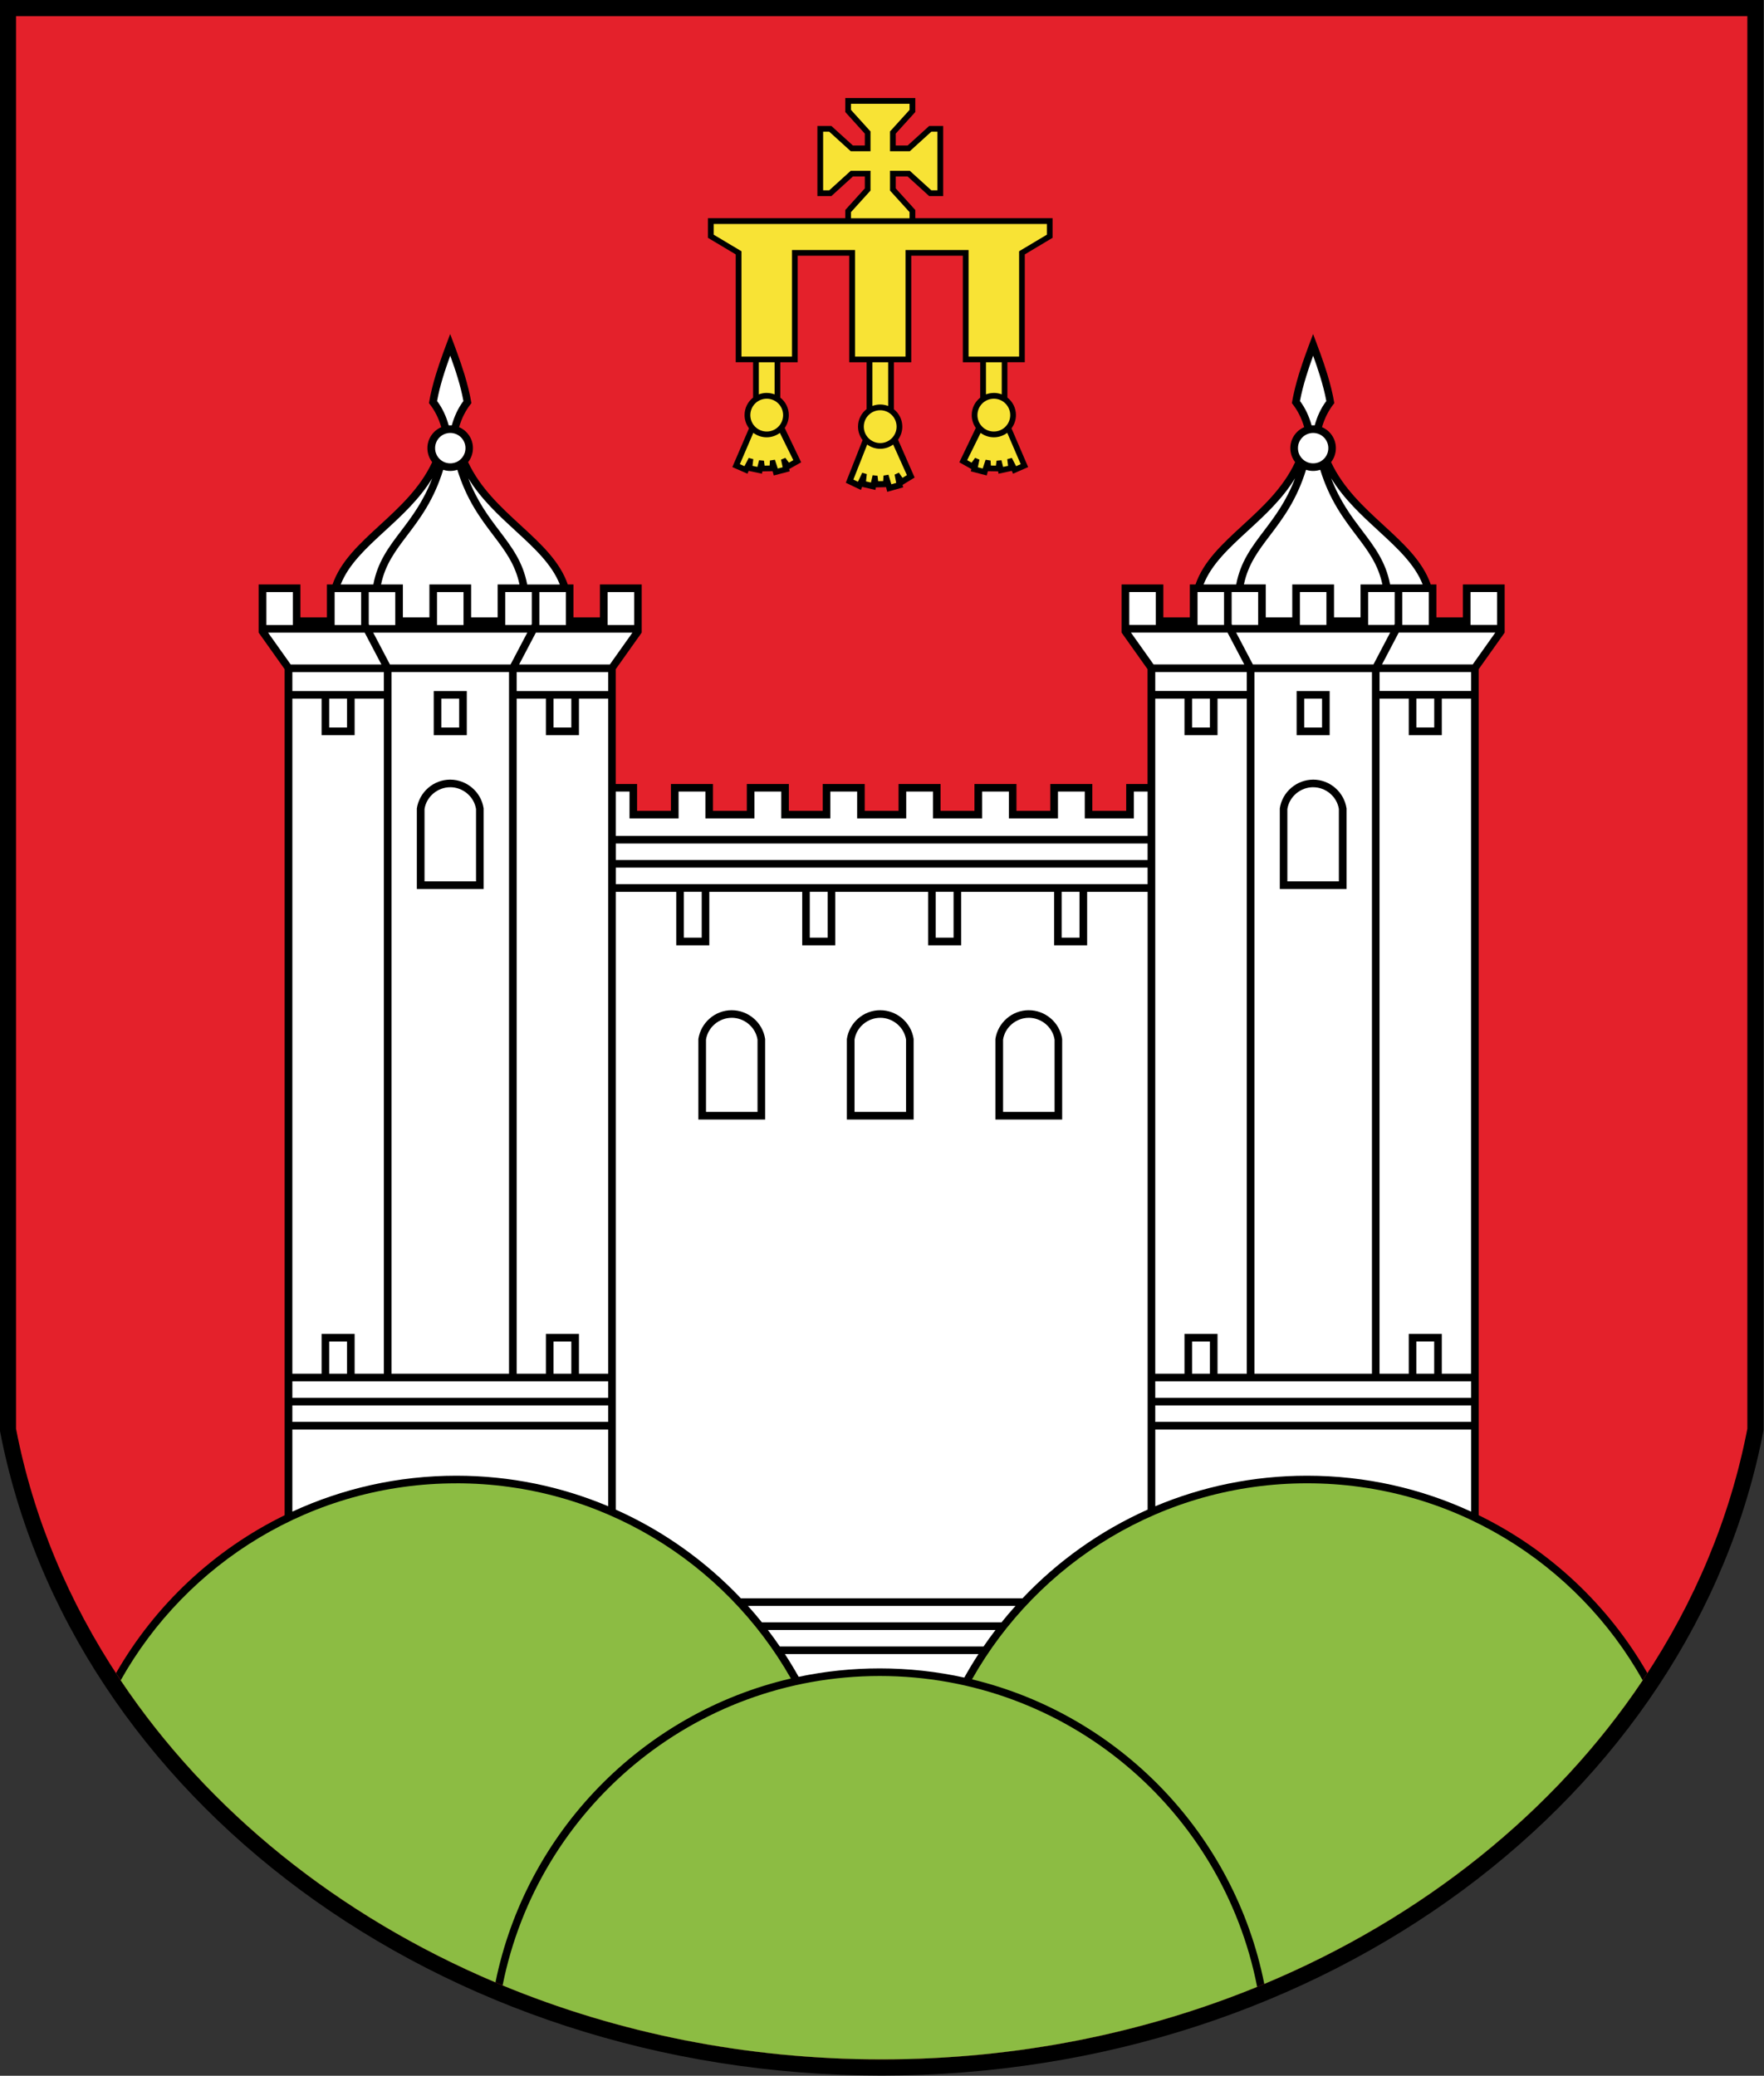 <?xml version="1.0" encoding="UTF-8" standalone="no"?>
<!-- Creator: CorelDRAW -->

<svg
   xmlns:dc="http://purl.org/dc/elements/1.1/"
   xmlns:cc="http://creativecommons.org/ns#"
   xmlns:rdf="http://www.w3.org/1999/02/22-rdf-syntax-ns#"
   xmlns:svg="http://www.w3.org/2000/svg"
   xmlns="http://www.w3.org/2000/svg"
   xmlns:sodipodi="http://sodipodi.sourceforge.net/DTD/sodipodi-0.dtd"
   xmlns:inkscape="http://www.inkscape.org/namespaces/inkscape"
   xml:space="preserve"
   width="300"
   height="353"
   style="fill-rule:evenodd"
   viewBox="0 0 84.667 99.624"
   id="svg2"
   version="1.1"
   inkscape:version="0.48.1 "
   sodipodi:docname="чашники_флаг.svg"><rect x="0" y="0" width="84.667" height="99.624" fill="#333333" stroke="none"/><sodipodi:namedview
   pagecolor="#ffffff"
   bordercolor="#666666"
   borderopacity="1"
   objecttolerance="10"
   gridtolerance="10"
   guidetolerance="10"
   inkscape:pageopacity="0"
   inkscape:pageshadow="2"
   inkscape:window-width="1280"
   inkscape:window-height="750"
   id="namedview49"
   showgrid="false"
   fit-margin-top="0"
   fit-margin-left="0"
   fit-margin-right="0"
   fit-margin-bottom="0"
   inkscape:zoom="1.5042493"
   inkscape:cx="150"
   inkscape:cy="176.49999"
   inkscape:window-x="-8"
   inkscape:window-y="-8"
   inkscape:window-maximized="1"
   inkscape:current-layer="svg2" />
 <defs
   id="defs4"><style
     type="text/css"
     id="style6">
   
    .fil3 {fill:black}
    .fil2 {fill:#3E9F47}
    .fil4 {fill:#8CBC43}
    .fil0 {fill:#E4212B}
    .fil8 {fill:#F8E335}
    .fil1 {fill:white}
    .fil6 {fill:black;fill-rule:nonzero}
    .fil7 {fill:#F8E335;fill-rule:nonzero}
    .fil5 {fill:white;fill-rule:nonzero}
   
  </style><style
     id="style3048"
     type="text/css">
   
    .str0 {stroke:#FF6600;stroke-width:0.706}
    .fil1 {fill:none}
    .fil0 {fill:#A90000}
   
  </style><style
     id="style3123"
     type="text/css">
   
    .str0 {stroke:#FF6600;stroke-width:0.706}
    .fil1 {fill:none}
    .fil0 {fill:#A90000}
   
  </style></defs>
 <path
   style="fill:#a90000"
   inkscape:connector-curvature="0"
   class="fil0"
   d="m 62.583,47.562 c 0.828,0 1.5,0.672 1.5,1.5 l 0,1.5 c 0,0.828 -0.672,1.5 -1.5,1.5 l -1.5,0 0,-4.5 1.5,0 z m 0,6 c 1.657,0 3,-1.343 3,-3 l 0,-1.5 c 0,-1.657 -1.343,-3 -3,-3 l -3,0 0,7.5 3,0 z m -6,-7.5 1.5,0 0,7.5 -1.5,0 0,-7.5 z m -3,0 1.5,0 0,7.5 -1.5,0 -3,-4.709 0,4.709 -1.5,0 0,-7.5 1.5,0 3,4.709 0,-4.709 z m -22.5,1e-4 4.5,0 0,1.5 -3,0 0,1.5 3,0 0,1.5 -3,0 0,1.5 3,0 0,1.5 -4.5,0 0,-7.5 z m -6,-2e-4 1.5,0 0,6 3,0 0,1.5 -4.5,0 0,-7.5 z m 15.75,6 1.5,0 c 1.242,0 2.25,-1.008 2.25,-2.25 0,-1.242 -1.026,-2.246 -2.25,-2.25 l -1.5,0 0,1.5 1.5,0 c 0.414,0 0.75,0.336 0.75,0.75 0,0.414 -0.336,0.75 -0.75,0.75 l -1.5,0 0,1.5 z m 1.5,-7.5 c 2.899,0 5.25,2.351 5.25,5.25 0,2.899 -2.351,5.25 -5.25,5.25 -2.899,0 -5.25,-2.351 -5.25,-5.25 0,-2.899 2.351,-5.25 5.25,-5.25 z m 0,1.5 c 2.071,0 3.75,1.679 3.75,3.75 0,2.071 -1.679,3.75 -3.75,3.75 -2.071,0 -3.75,-1.679 -3.75,-3.75 0,-2.071 1.679,-3.75 3.75,-3.75 z"
   id="path3127" /><g
   id="_137756912"
   transform="matrix(1.561,0,0,1.563,-44.081,-119.52)">
   <path
   style="fill:#000000"
   inkscape:connector-curvature="0"
   d="m 82.464,76.465 0,43.92 c -2.149,11.239 -13.472,19.816 -27.115,19.816 -13.643,0 -24.966,-8.576 -27.115,-19.816 l 0,-43.921 54.23,1e-4 z"
   class="fil3"
   id="_137628520" />
   <path
   style="fill:#e4212b"
   inkscape:connector-curvature="0"
   d="m 81.966,76.963 0,43.376 c -2.127,10.986 -13.235,19.365 -26.617,19.365 -13.382,0 -24.49,-8.378 -26.617,-19.364 l 0,-43.377 53.235,0 z"
   class="fil0"
   id="_137628640" />
   <path
   style="fill:#000000"
   inkscape:connector-curvature="0"
   d="m 36.993,122.995 c -2.177,1.061 -3.986,2.758 -5.187,4.849 4.622,7.076 13.433,11.859 23.543,11.859 10.11,0 18.921,-4.783 23.543,-11.859 -1.201,-2.091 -3.011,-3.788 -5.187,-4.849 l 0,-25.978 0.799,-1.124 0,-1.478 -1.284,0 0,1.01 -0.815,0 0,-1.01 -0.174,0 c -0.245,-0.712 -0.83,-1.249 -1.451,-1.819 -0.602,-0.553 -1.241,-1.139 -1.613,-1.937 0.092,-0.119 0.147,-0.268 0.147,-0.43 0,-0.289 -0.176,-0.538 -0.426,-0.644 0.079,-0.272 0.198,-0.512 0.378,-0.739 -0.051,-0.303 -0.127,-0.598 -0.216,-0.891 -0.128,-0.416 -0.282,-0.823 -0.436,-1.229 -0.154,0.407 -0.308,0.813 -0.436,1.229 -0.09,0.293 -0.165,0.589 -0.217,0.891 0.181,0.227 0.3,0.468 0.379,0.739 -0.251,0.107 -0.426,0.355 -0.426,0.644 0,0.162 0.055,0.311 0.148,0.43 -0.372,0.798 -1.01,1.384 -1.613,1.937 -0.621,0.57 -1.206,1.107 -1.451,1.819 l -0.174,0 0,1.01 -0.815,0 0,-1.01 -1.284,0 0,1.478 0.799,1.124 0,3.525 -0.657,0 0,0.824 -1.041,0 0,-0.824 -1.292,0 0,0.824 -1.041,0 -1e-4,-0.824 -1.292,0 0,0.824 -1.041,0 -1e-4,-0.824 -1.292,0 0,0.824 -1.041,0 0,-0.824 -1.292,0 0,0.824 -1.041,0 0,-0.824 -1.292,0 -10e-5,0.824 -1.041,0 0,-0.824 -1.292,0 0,0.824 -1.041,0 1e-4,-0.824 -0.657,0 0,-3.525 0.799,-1.124 0,-1.478 -1.284,0 0,1.01 -0.815,0 0,-1.01 -0.174,0 c -0.245,-0.712 -0.83,-1.249 -1.451,-1.819 -0.602,-0.553 -1.241,-1.139 -1.613,-1.937 0.092,-0.119 0.148,-0.268 0.148,-0.43 0,-0.289 -0.176,-0.538 -0.426,-0.644 0.079,-0.272 0.198,-0.512 0.379,-0.739 -0.051,-0.303 -0.127,-0.598 -0.217,-0.891 -0.128,-0.416 -0.282,-0.823 -0.436,-1.229 -0.154,0.407 -0.308,0.813 -0.436,1.229 -0.09,0.293 -0.166,0.589 -0.216,0.891 0.181,0.227 0.299,0.468 0.378,0.739 -0.25,0.107 -0.426,0.355 -0.426,0.644 0,0.162 0.055,0.311 0.147,0.43 -0.372,0.798 -1.01,1.384 -1.613,1.937 -0.621,0.57 -1.206,1.107 -1.451,1.819 l -0.173,0 0,1.01 -0.815,0 0,-1.01 -1.284,0 0,1.478 0.799,1.124 0,25.978 z"
   class="fil3"
   id="_137628352" />
   <path
   style="fill:#8cbc43"
   inkscape:connector-curvature="0"
   d="m 42.269,122.015 c 4.409,0 8.255,2.415 10.288,5.994 -4.57,1.059 -8.145,4.716 -9.084,9.331 -4.83,-2.039 -8.848,-5.283 -11.523,-9.275 2.025,-3.609 5.887,-6.049 10.319,-6.049 z m 36.479,6.049 c -2.696,4.024 -6.755,7.287 -11.635,9.323 -0.917,-4.601 -4.453,-8.258 -8.987,-9.352 2.029,-3.593 5.883,-6.02 10.303,-6.02 4.432,0 8.294,2.44 10.319,6.049 z m -11.855,9.414 c -3.5,1.427 -7.413,2.226 -11.544,2.226 -4.175,0 -8.128,-0.816 -11.656,-2.271 1.08,-5.417 5.862,-9.501 11.596,-9.501 5.75,0 10.542,4.107 11.604,9.546 z"
   class="fil4"
   id="_137628784" />
   <path
   style="fill:#ffffff;fill-rule:nonzero"
   inkscape:connector-curvature="0"
   d="m 40.276,118.649 3.614,0 0,-21.544 -3.614,0 0,21.544 z m 1.854,-29.119 c 0.076,-0.269 0.188,-0.522 0.358,-0.748 -0.086,-0.475 -0.241,-0.94 -0.405,-1.393 -0.164,0.453 -0.319,0.918 -0.405,1.393 0.171,0.226 0.282,0.479 0.358,0.748 0.031,-0.002 0.062,-0.002 0.093,0 z m 0.172,1.364 c -0.069,0.022 -0.142,0.035 -0.218,0.035 -0.076,0 -0.15,-0.012 -0.218,-0.035 -0.29,0.937 -0.72,1.504 -1.109,2.016 -0.355,0.467 -0.673,0.886 -0.801,1.505 l 0.671,0 0,1.01 0.815,0 0,-1.01 1.283,0 0,1.01 0.815,0 0,-1.01 0.671,0 c -0.128,-0.619 -0.446,-1.038 -0.801,-1.505 -0.388,-0.512 -0.819,-1.079 -1.109,-2.016 z m -2.584,3.521 c 0.132,-0.695 0.472,-1.144 0.854,-1.646 0.328,-0.432 0.686,-0.904 0.957,-1.613 -0.393,0.64 -0.935,1.138 -1.452,1.612 -0.575,0.528 -1.118,1.026 -1.361,1.647 l 1.001,0 z m 2.366,-4.653 c -0.258,0 -0.467,0.209 -0.467,0.467 0,0.258 0.209,0.467 0.467,0.467 0.258,0 0.467,-0.209 0.467,-0.467 0,-0.258 -0.209,-0.467 -0.467,-0.467 z m 3.367,4.653 C 45.208,93.794 44.666,93.296 44.09,92.768 c -0.516,-0.474 -1.059,-0.972 -1.451,-1.612 0.271,0.71 0.629,1.182 0.957,1.614 0.381,0.502 0.722,0.951 0.853,1.646 l 1.001,0 z m -9.022,1.245 0.815,0 0,-1.011 -0.815,0 0,1.011 z m 0.799,2.028 0.899,0 0,-2e-4 1.016,0 0,2e-4 0.899,0 0,-0.582 -2.814,0 0,0.582 z m 2.814,20.961 0,-20.727 -0.899,0 0,1.12 -1.016,0 0,-1.12 -0.899,0 0,20.727 0.899,0 0,-1.221 1.016,0 0,1.221 0.899,0 z m -1.133,-20.727 -0.548,0 0,0.886 0.548,0 0,-0.886 z m 5.216,0 0,20.727 0.899,0 0,-1.221 1.016,0 0,1.221 0.899,0 0,-20.727 -0.899,0 0,1.12 -1.016,0 0,-1.12 -0.899,0 z m 1.681,0 -0.548,0 0,0.886 0.548,0 0,-0.886 z m -1.681,-0.234 2.814,0 0,-0.582 -2.814,0 0,0.582 z m -4.159,-0.816 -0.514,-0.978 -2.97,0 0.695,0.978 2.789,0 z m -0.623,-1.212 0,-1e-4 0,-1.011 -0.815,0 0,1.011 0.815,0 z m 0.234,-1.011 0,0.983 0.015,0.029 0.8,0 0,-1.011 -0.815,0 z m 2.099,1.011 0.815,0 0,-1.011 -0.815,0 0,1.011 z m 2.899,0 0.015,-0.029 0,-0.983 -0.815,0 0,1.011 0.8,0 z m 0.249,-1.011 0,1.011 0,1e-4 0.815,0 0,-1.011 -0.815,0 z m 2.099,1.011 0.815,0 0,-1.011 -0.815,0 0,1.011 z m -2.207,0.234 -0.515,0.978 2.785,0 0.004,0 0.695,-0.978 -2.97,0 z m -0.779,0.978 0.515,-0.978 -4.737,0 0.514,0.978 3.708,0 z m 3.002,25.848 0,-2.357 -9.711,0 0,2.522 c 1.534,-0.707 3.242,-1.103 5.042,-1.103 1.656,0 3.233,0.334 4.67,0.938 z m -9.711,-2.591 9.711,0 0,-0.506 -9.711,0 0,0.506 z m 9.711,-1.245 -9.711,0 0,0.506 9.711,0 0,-0.506 z m -1.133,-0.234 0,-0.987 -0.548,0 0,0.987 0.548,0 z m -6.897,0 0,-0.987 -0.548,0 0,0.987 0.548,0 z m 13.887,9.307 c 0.804,-0.169 1.638,-0.258 2.493,-0.258 0.893,0 1.763,0.098 2.6,0.282 0.137,-0.246 0.282,-0.487 0.436,-0.722 l -5.952,0 c 0.148,0.227 0.289,0.46 0.422,0.697 z m 5.685,-0.931 c 0.118,-0.172 0.24,-0.341 0.367,-0.506 l -6.998,0 c 0.127,0.165 0.249,0.334 0.367,0.506 l 6.264,0 z m 0.551,-0.74 c 0.139,-0.173 0.283,-0.341 0.431,-0.506 l -8.227,0 c 0.148,0.165 0.292,0.333 0.431,0.506 l 7.365,0 z m 0.646,-0.739 c 1.084,-1.143 2.389,-2.074 3.848,-2.724 l 0,-18.97 -1.86,0 0,1.643 -1.016,0 0,-1.643 -2.857,0 0,1.643 -1.015,0 0,-1.643 -2.857,0 0,1.643 -1.016,0 0,-1.643 -2.857,0 0,1.643 -1.016,0 0,-1.643 -1.86,0 0,18.97 c 1.458,0.65 2.763,1.581 3.847,2.724 l 8.658,0 z m 5.215,-6.897 0.548,0 0,-0.987 -0.548,0 0,0.987 z m 5.53,0 0,-21.544 -3.614,0 0,21.544 3.614,0 z m -6.663,0.234 0,0.506 9.711,0 0,-0.506 -9.711,0 z m 9.711,1.245 0,-0.506 -9.711,0 0,0.506 9.711,0 z m -9.711,2.591 c 1.436,-0.604 3.014,-0.938 4.67,-0.938 1.8,0 3.508,0.395 5.042,1.103 l 0,-2.522 -9.711,0 0,2.357 z m 2.814,-24.798 -0.899,0 0,1.12 -1.016,0 0,-1.12 -0.899,0 0,20.727 0.899,0 0,-1.221 1.016,0 0,1.221 0.899,0 0,-20.727 z m 4.082,20.727 0.899,0 0,-1.221 1.016,0 0,1.221 0.899,0 0,-20.727 -0.899,0 0,1.12 -1.016,0 0,-1.12 -0.899,0 0,20.727 z m 1.133,0 0.548,0 0,-0.987 -0.548,0 0,0.987 z m -10.907,-14.797 0,1.409 0.549,0 0,-1.409 -0.549,0 z m -3.872,0 0,1.409 0.549,0 0,-1.409 -0.549,0 z m -3.872,0 0,1.409 0.549,0 0,-1.409 -0.549,0 z m -3.872,0 0,1.409 0.549,0 0,-1.409 -0.549,0 z m 15.627,-5.93 0,0.886 0.548,0 0,-0.886 -0.548,0 z m 0.355,-3.507 1.001,0 c 0.132,-0.695 0.472,-1.144 0.853,-1.646 0.328,-0.432 0.686,-0.904 0.957,-1.614 -0.393,0.64 -0.935,1.138 -1.452,1.612 -0.575,0.528 -1.118,1.026 -1.36,1.647 z m 3.367,-4.653 c -0.258,0 -0.467,0.209 -0.467,0.467 0,0.258 0.209,0.467 0.467,0.467 0.258,0 0.467,-0.209 0.467,-0.467 0,-0.258 -0.209,-0.467 -0.467,-0.467 z m 0,-0.234 c 0.016,0 0.031,6e-4 0.047,0.002 0.076,-0.269 0.187,-0.522 0.358,-0.748 -0.042,-0.232 -0.108,-0.488 -0.192,-0.76 -0.062,-0.203 -0.134,-0.415 -0.213,-0.632 -0.079,0.217 -0.15,0.429 -0.213,0.632 -0.084,0.272 -0.15,0.528 -0.192,0.76 0.171,0.226 0.282,0.479 0.358,0.748 0.015,-10e-4 0.031,-0.002 0.046,-0.002 z m 2.366,4.886 1.001,0 c -0.242,-0.621 -0.785,-1.119 -1.36,-1.647 -0.516,-0.474 -1.059,-0.972 -1.452,-1.612 0.271,0.71 0.63,1.182 0.957,1.613 0.381,0.502 0.722,0.951 0.854,1.646 z m -2.584,-3.521 c -0.29,0.937 -0.72,1.504 -1.109,2.016 -0.355,0.467 -0.673,0.886 -0.801,1.505 l 0.554,0 0.117,0 0,0.117 0,0.894 0.815,0 0,-1.01 1.284,0 0,1.01 0.815,0 0,-1.01 0.671,0 c -0.128,-0.619 -0.447,-1.038 -0.801,-1.505 -0.388,-0.512 -0.819,-1.079 -1.109,-2.016 -0.069,0.022 -0.142,0.035 -0.218,0.035 -0.076,0 -0.15,-0.012 -0.218,-0.035 z m -4.872,12.723 0,-0.506 -16.352,0 0,0.506 16.352,0 z m 0,-0.74 0,-0.506 -16.352,0 0,0.506 16.352,0 z m 0,-0.74 0,-1.362 -0.423,0 0,0.824 -1.509,0 0,-0.824 -0.824,0 0,0.824 -1.509,0 0,-0.824 -0.824,0 0,0.824 -1.509,0 0,-0.824 -0.824,0 0,0.824 -1.509,0 0,-0.824 -0.824,0 0,0.824 -1.509,0 0,-0.824 -0.824,0 0,0.824 -1.509,0 0,-0.824 -0.824,0 0,0.824 -1.509,0 0,-0.824 -0.423,0 0,1.362 16.352,0 z m 9.946,-4.45 0,-0.582 -2.814,0 0,0.582 0.899,0 0,-2e-4 1.016,0 0,2e-4 0.493,0 0.406,0 z m -6.897,0 0,-0.582 -2.814,0 0,0.582 2.814,0 z m 4.159,-0.816 2.789,0 0.695,-0.978 -2.97,0 -0.514,0.978 z m -3.971,0 3.708,0 0.514,-0.978 -4.737,0 0.515,0.978 z m -0.779,-0.978 -2.97,0 0.695,0.978 0.004,0 2.785,0 -0.515,-0.978 z m 8.287,-0.234 0,-1.011 -0.815,0 0,1.011 0.815,0 z m -2.914,0 0.815,0 0,-1.011 -0.815,0 0,1.011 0,1e-4 z m -0.234,-1.011 -0.815,0 0,1.011 0.8,0 0.015,-0.029 0,-0.983 z m -2.099,1.011 0,-1.011 -0.815,0 0,1.011 0.815,0 z m -2.899,0 0.8,0 0,-1.011 -0.815,0 0,0.983 0.015,0.029 z m -0.249,-1.011 -0.815,0 0,1.011 0.815,0 0,-1e-4 0,-1.011 z m -2.099,1.011 0,-1.011 -0.815,0 0,1.011 0.815,0 z m 8.014,2.263 0,0.886 0.548,0 0,-0.886 -0.548,0 z"
   class="fil5"
   id="_137628376" />
   <path
   style="fill:#000000;fill-rule:nonzero"
   inkscape:connector-curvature="0"
   d="m 43.109,103.765 -2.053,0 0,-2.472 c 0.075,-0.499 0.507,-0.885 1.027,-0.885 l 0.001,0 0,4e-4 c 0.502,7e-4 0.949,0.372 1.025,0.882 l 2e-4,2.475 z"
   class="fil6"
   id="_137628160" />
   <path
   style="fill:#000000;fill-rule:nonzero"
   inkscape:connector-curvature="0"
   d="m 51.765,110.845 -2.053,0 0,-2.472 c 0.075,-0.499 0.507,-0.885 1.027,-0.885 l 0.001,0 0,5e-4 c 0.502,6e-4 0.949,0.372 1.025,0.882 l 2e-4,2.475 z"
   class="fil6"
   id="_137627944" />
   <path
   style="fill:#000000;fill-rule:nonzero"
   inkscape:connector-curvature="0"
   d="m 56.331,110.845 -2.053,0 0,-2.472 c 0.075,-0.499 0.507,-0.885 1.027,-0.885 l 0.001,0 0,5e-4 c 0.502,6e-4 0.949,0.372 1.025,0.882 l 2e-4,2.475 z"
   class="fil6"
   id="_137628088" />
   <path
   style="fill:#000000;fill-rule:nonzero"
   inkscape:connector-curvature="0"
   d="m 60.898,110.845 -2.053,0 0,-2.472 c 0.075,-0.499 0.507,-0.885 1.027,-0.885 l 0.001,0 0,5e-4 c 0.502,6e-4 0.949,0.372 1.025,0.882 l 2e-4,2.475 z"
   class="fil6"
   id="_137627872" />
   <path
   style="fill:#000000;fill-rule:nonzero"
   inkscape:connector-curvature="0"
   d="m 67.589,103.765 2.053,0 0,-2.472 c -0.074,-0.499 -0.507,-0.885 -1.026,-0.885 l -0.001,0 0,4e-4 c -0.502,7e-4 -0.949,0.372 -1.025,0.882 l -2e-4,2.475 z"
   class="fil6"
   id="_137627920" />
   <polygon
   style="fill:#000000;fill-rule:nonzero"
   points="41.575,97.688 41.575,97.688 42.592,97.688 42.592,97.688 42.592,97.688 42.592,99.042 41.575,99.042 41.575,97.688 "
   class="fil6"
   id="_137725936" />
   <polygon
   style="fill:#000000;fill-rule:nonzero"
   points="69.123,97.688 69.123,97.688 68.107,97.688 68.107,97.688 68.107,97.688 68.107,99.042 69.123,99.042 69.123,97.688 "
   class="fil6"
   id="_137725912" />
   <path
   style="fill:#ffffff;fill-rule:nonzero"
   inkscape:connector-curvature="0"
   d="m 42.876,103.532 -10e-5,-2.22 c -0.061,-0.389 -0.408,-0.67 -0.791,-0.671 l 0,5e-4 -0.001,0 c -0.392,0 -0.732,0.288 -0.792,0.668 l 0,2.222 1.585,0 z"
   class="fil5"
   id="_137725552" />
   <path
   style="fill:#ffffff;fill-rule:nonzero"
   inkscape:connector-curvature="0"
   d="m 51.531,110.612 -10e-5,-2.22 c -0.061,-0.389 -0.408,-0.67 -0.791,-0.671 l 0,4e-4 -0.001,0 c -0.392,0 -0.732,0.288 -0.792,0.668 l 0,2.222 1.585,0 z"
   class="fil5"
   id="_137725672" />
   <path
   style="fill:#ffffff;fill-rule:nonzero"
   inkscape:connector-curvature="0"
   d="m 56.098,110.612 -1e-4,-2.22 c -0.061,-0.389 -0.408,-0.67 -0.791,-0.671 l 0,4e-4 -0.001,0 c -0.392,0 -0.732,0.288 -0.792,0.668 l 0,2.222 1.585,0 z"
   class="fil5"
   id="_137725264" />
   <path
   style="fill:#ffffff;fill-rule:nonzero"
   inkscape:connector-curvature="0"
   d="m 60.665,110.612 -10e-5,-2.22 c -0.061,-0.389 -0.408,-0.67 -0.791,-0.671 l 0,4e-4 -0.001,0 c -0.392,0 -0.732,0.288 -0.792,0.668 l 0,2.222 1.585,0 z"
   class="fil5"
   id="_137725360" />
   <path
   style="fill:#ffffff;fill-rule:nonzero"
   inkscape:connector-curvature="0"
   d="m 67.822,103.532 1e-4,-2.22 c 0.061,-0.389 0.408,-0.67 0.791,-0.671 l 0,5e-4 0.001,0 c 0.392,0 0.732,0.288 0.792,0.668 l 0,2.222 -1.585,0 z"
   class="fil5"
   id="_137725480" />
   <polygon
   style="fill:#ffffff;fill-rule:nonzero"
   points="42.357,98.808 42.357,97.922 41.809,97.922 41.809,98.808 "
   class="fil5"
   id="_137726008" />
   <polygon
   style="fill:#ffffff;fill-rule:nonzero"
   points="68.341,98.808 68.341,97.922 68.889,97.922 68.889,98.808 "
   class="fil5"
   id="_137725384" />
   <polygon
   style="fill:#000000;fill-rule:nonzero"
   points="56.382,79.908 55.781,80.571 55.781,80.936 56.147,80.936 56.809,80.336 57.239,80.336 57.239,82.489 56.809,82.489 56.147,81.888 55.781,81.888 55.781,82.253 56.382,82.916 56.382,83.346 54.229,83.346 54.229,82.916 54.83,82.253 54.83,81.888 54.464,81.888 53.802,82.489 53.372,82.489 53.372,80.336 53.802,80.336 54.464,80.936 54.83,80.936 54.83,80.571 54.229,79.908 54.229,79.479 56.382,79.479 "
   class="fil6"
   id="_137725768" />
   <path
   style="fill:#000000"
   inkscape:connector-curvature="0"
   d="m 58.379,88.678 c -0.159,0.124 -0.262,0.318 -0.262,0.536 0,0.147 0.047,0.283 0.126,0.395 l -0.507,1.055 0.371,0.208 -0.019,0.069 0.49,0.127 0.036,-0.131 4e-4,0 0.314,0.006 0.013,0.071 0.409,-0.087 0.037,0.087 0.465,-0.203 -0.512,-1.19 c 0.085,-0.114 0.136,-0.255 0.136,-0.408 0,-0.218 -0.102,-0.412 -0.262,-0.536 l 0,-1.086 0.534,0 0,-3.311 0.854,-0.509 0,-0.603 -10.596,0 0,0.603 0.854,0.509 0,3.311 0.534,0 0,1.086 c -0.159,0.124 -0.262,0.318 -0.262,0.536 0,0.153 0.051,0.294 0.136,0.408 l -0.512,1.19 0.465,0.203 0.037,-0.087 0.409,0.087 0.013,-0.071 0.314,-0.006 4e-4,0 0.036,0.131 0.49,-0.127 -0.019,-0.069 0.371,-0.208 -0.506,-1.055 c 0.079,-0.111 0.126,-0.247 0.126,-0.395 0,-0.218 -0.102,-0.412 -0.262,-0.536 l 0,-1.086 0.534,0 0,-3.272 1.586,0 0,3.272 0.534,0 0,1.438 c -0.161,0.124 -0.264,0.319 -0.264,0.538 0,0.156 0.053,0.3 0.141,0.414 l -0.517,1.31 0.465,0.221 0.037,-0.095 0.409,0.095 0.013,-0.078 0.314,-0.007 4e-4,0 0.036,0.143 0.49,-0.138 -0.019,-0.075 0.371,-0.227 L 55.852,89.97 c 0.082,-0.113 0.131,-0.251 0.131,-0.401 0,-0.217 -0.102,-0.41 -0.259,-0.534 l 0,-1.442 0.534,0 0,-3.272 1.586,0 0,3.272 0.534,0 0,1.086 z"
   class="fil3"
   id="_137726128" />
   <polygon
   style="fill:#f8e335;fill-rule:nonzero"
   points="56.876,82.313 57.063,82.313 57.063,80.511 56.876,80.511 56.213,81.112 55.605,81.112 55.605,80.504 56.206,79.842 56.206,79.654 54.405,79.654 54.405,79.842 55.005,80.504 55.005,81.112 54.398,81.112 53.735,80.511 53.548,80.511 53.548,82.313 53.735,82.313 54.398,81.712 55.005,81.712 55.005,82.32 54.405,82.982 54.405,83.17 56.206,83.17 56.206,82.982 55.605,82.32 55.605,81.712 56.213,81.712 "
   class="fil7"
   id="_137725744" />
   <path
   style="fill:#f8e335"
   inkscape:connector-curvature="0"
   d="m 55.303,88.889 c 0.086,0 0.169,0.016 0.245,0.045 l 0,-1.341 -0.485,0 0,1.34 c 0.075,-0.028 0.156,-0.044 0.24,-0.044 z"
   class="fil8"
   id="_137757056" />
   <path
   style="fill:#f8e335"
   inkscape:connector-curvature="0"
   d="m 58.797,88.534 c -0.085,0 -0.167,0.016 -0.242,0.044 l 0,-0.986 0.485,0 0,0.986 c -0.075,-0.029 -0.157,-0.045 -0.242,-0.045 z"
   class="fil8"
   id="_137756984" />
   <path
   style="fill:#f8e335"
   inkscape:connector-curvature="0"
   d="m 51.814,88.534 c 0.085,0 0.167,0.016 0.242,0.044 l 0,-0.986 -0.485,0 0,0.986 c 0.075,-0.029 0.157,-0.045 0.242,-0.045 z"
   class="fil8"
   id="_137757704" />
   <path
   style="fill:#f8e335;fill-rule:nonzero"
   inkscape:connector-curvature="0"
   d="m 59.208,89.756 0.415,0.965 -0.141,0.062 -0.131,-0.253 -0.141,0.038 0.025,0.205 -0.153,0.032 -0.051,-0.205 -0.15,0.014 -0.02,0.152 -0.155,-0.003 -0.009,-0.154 -0.153,-0.024 -0.089,0.27 -0.15,-0.039 0.05,-0.233 -0.132,-0.056 -0.11,0.147 -0.136,-0.076 0.414,-0.837 c 0.114,0.085 0.254,0.135 0.407,0.135 0.154,0 0.296,-0.051 0.411,-0.138 z"
   class="fil7"
   id="_137757320" />
   <path
   style="fill:#f8e335;fill-rule:nonzero"
   inkscape:connector-curvature="0"
   d="m 51.403,89.756 -0.415,0.965 0.141,0.062 0.131,-0.253 0.141,0.038 -0.025,0.205 0.152,0.032 0.051,-0.205 0.15,0.014 0.02,0.152 0.155,-0.003 0.008,-0.154 0.153,-0.024 0.089,0.27 0.15,-0.039 -0.05,-0.233 0.132,-0.056 0.11,0.147 0.136,-0.076 -0.414,-0.837 c -0.114,0.085 -0.254,0.135 -0.407,0.135 -0.154,0 -0.296,-0.051 -0.411,-0.138 z"
   class="fil7"
   id="_137757128" />
   <path
   style="fill:#f8e335;fill-rule:nonzero"
   inkscape:connector-curvature="0"
   d="m 54.903,90.118 -0.425,1.076 0.141,0.067 0.131,-0.276 0.141,0.041 -0.025,0.224 0.153,0.035 0.051,-0.224 0.15,0.016 0.02,0.166 0.155,-0.003 0.009,-0.168 0.153,-0.027 0.089,0.294 0.15,-0.043 -0.05,-0.254 0.132,-0.061 0.11,0.16 0.136,-0.083 -0.422,-0.939 c -0.112,0.081 -0.25,0.13 -0.399,0.13 -0.15,0 -0.288,-0.049 -0.401,-0.131 z"
   class="fil7"
   id="_137757248" />
   <polygon
   style="fill:#f8e335;fill-rule:nonzero"
   points="54.529,87.418 56.082,87.418 56.082,84.145 58.02,84.145 58.02,87.418 59.574,87.418 59.574,84.183 60.428,83.674 60.428,83.345 50.183,83.345 50.183,83.674 51.037,84.183 51.037,87.418 52.591,87.418 52.591,84.145 54.529,84.145 "
   class="fil7"
   id="_137757608" />
   <circle
   d="m 52.318,89.215 c 0,0.279 -0.226,0.504 -0.504,0.504 -0.279,0 -0.504,-0.226 -0.504,-0.504 0,-0.279 0.226,-0.504 0.504,-0.504 0.279,0 0.504,0.226 0.504,0.504 z"
   style="fill:#f8e335"
   sodipodi:ry="0.50448698"
   sodipodi:rx="0.50448698"
   sodipodi:cy="89.2145"
   sodipodi:cx="51.813801"
   r="0.504"
   cy="89.215"
   cx="51.814"
   class="fil8"
   id="_137757776" />
   <circle
   d="m 55.808,89.569 c 0,0.279 -0.226,0.504 -0.504,0.504 -0.279,0 -0.504,-0.226 -0.504,-0.504 0,-0.279 0.226,-0.504 0.504,-0.504 0.279,0 0.504,0.226 0.504,0.504 z"
   style="fill:#f8e335"
   sodipodi:ry="0.50448698"
   sodipodi:rx="0.50448698"
   sodipodi:cy="89.568703"
   sodipodi:cx="55.3032"
   r="0.504"
   cy="89.569"
   cx="55.303"
   class="fil8"
   id="_137757536" />
   <circle
   d="m 59.302,89.215 c 0,0.279 -0.226,0.504 -0.504,0.504 -0.279,0 -0.504,-0.226 -0.504,-0.504 0,-0.279 0.226,-0.504 0.504,-0.504 0.279,0 0.504,0.226 0.504,0.504 z"
   style="fill:#f8e335"
   sodipodi:ry="0.50448698"
   sodipodi:rx="0.50448698"
   sodipodi:cy="89.2145"
   sodipodi:cx="58.7971"
   r="0.504"
   cy="89.215"
   cx="58.797"
   class="fil8"
   id="_137757680" />
  </g>
</svg>